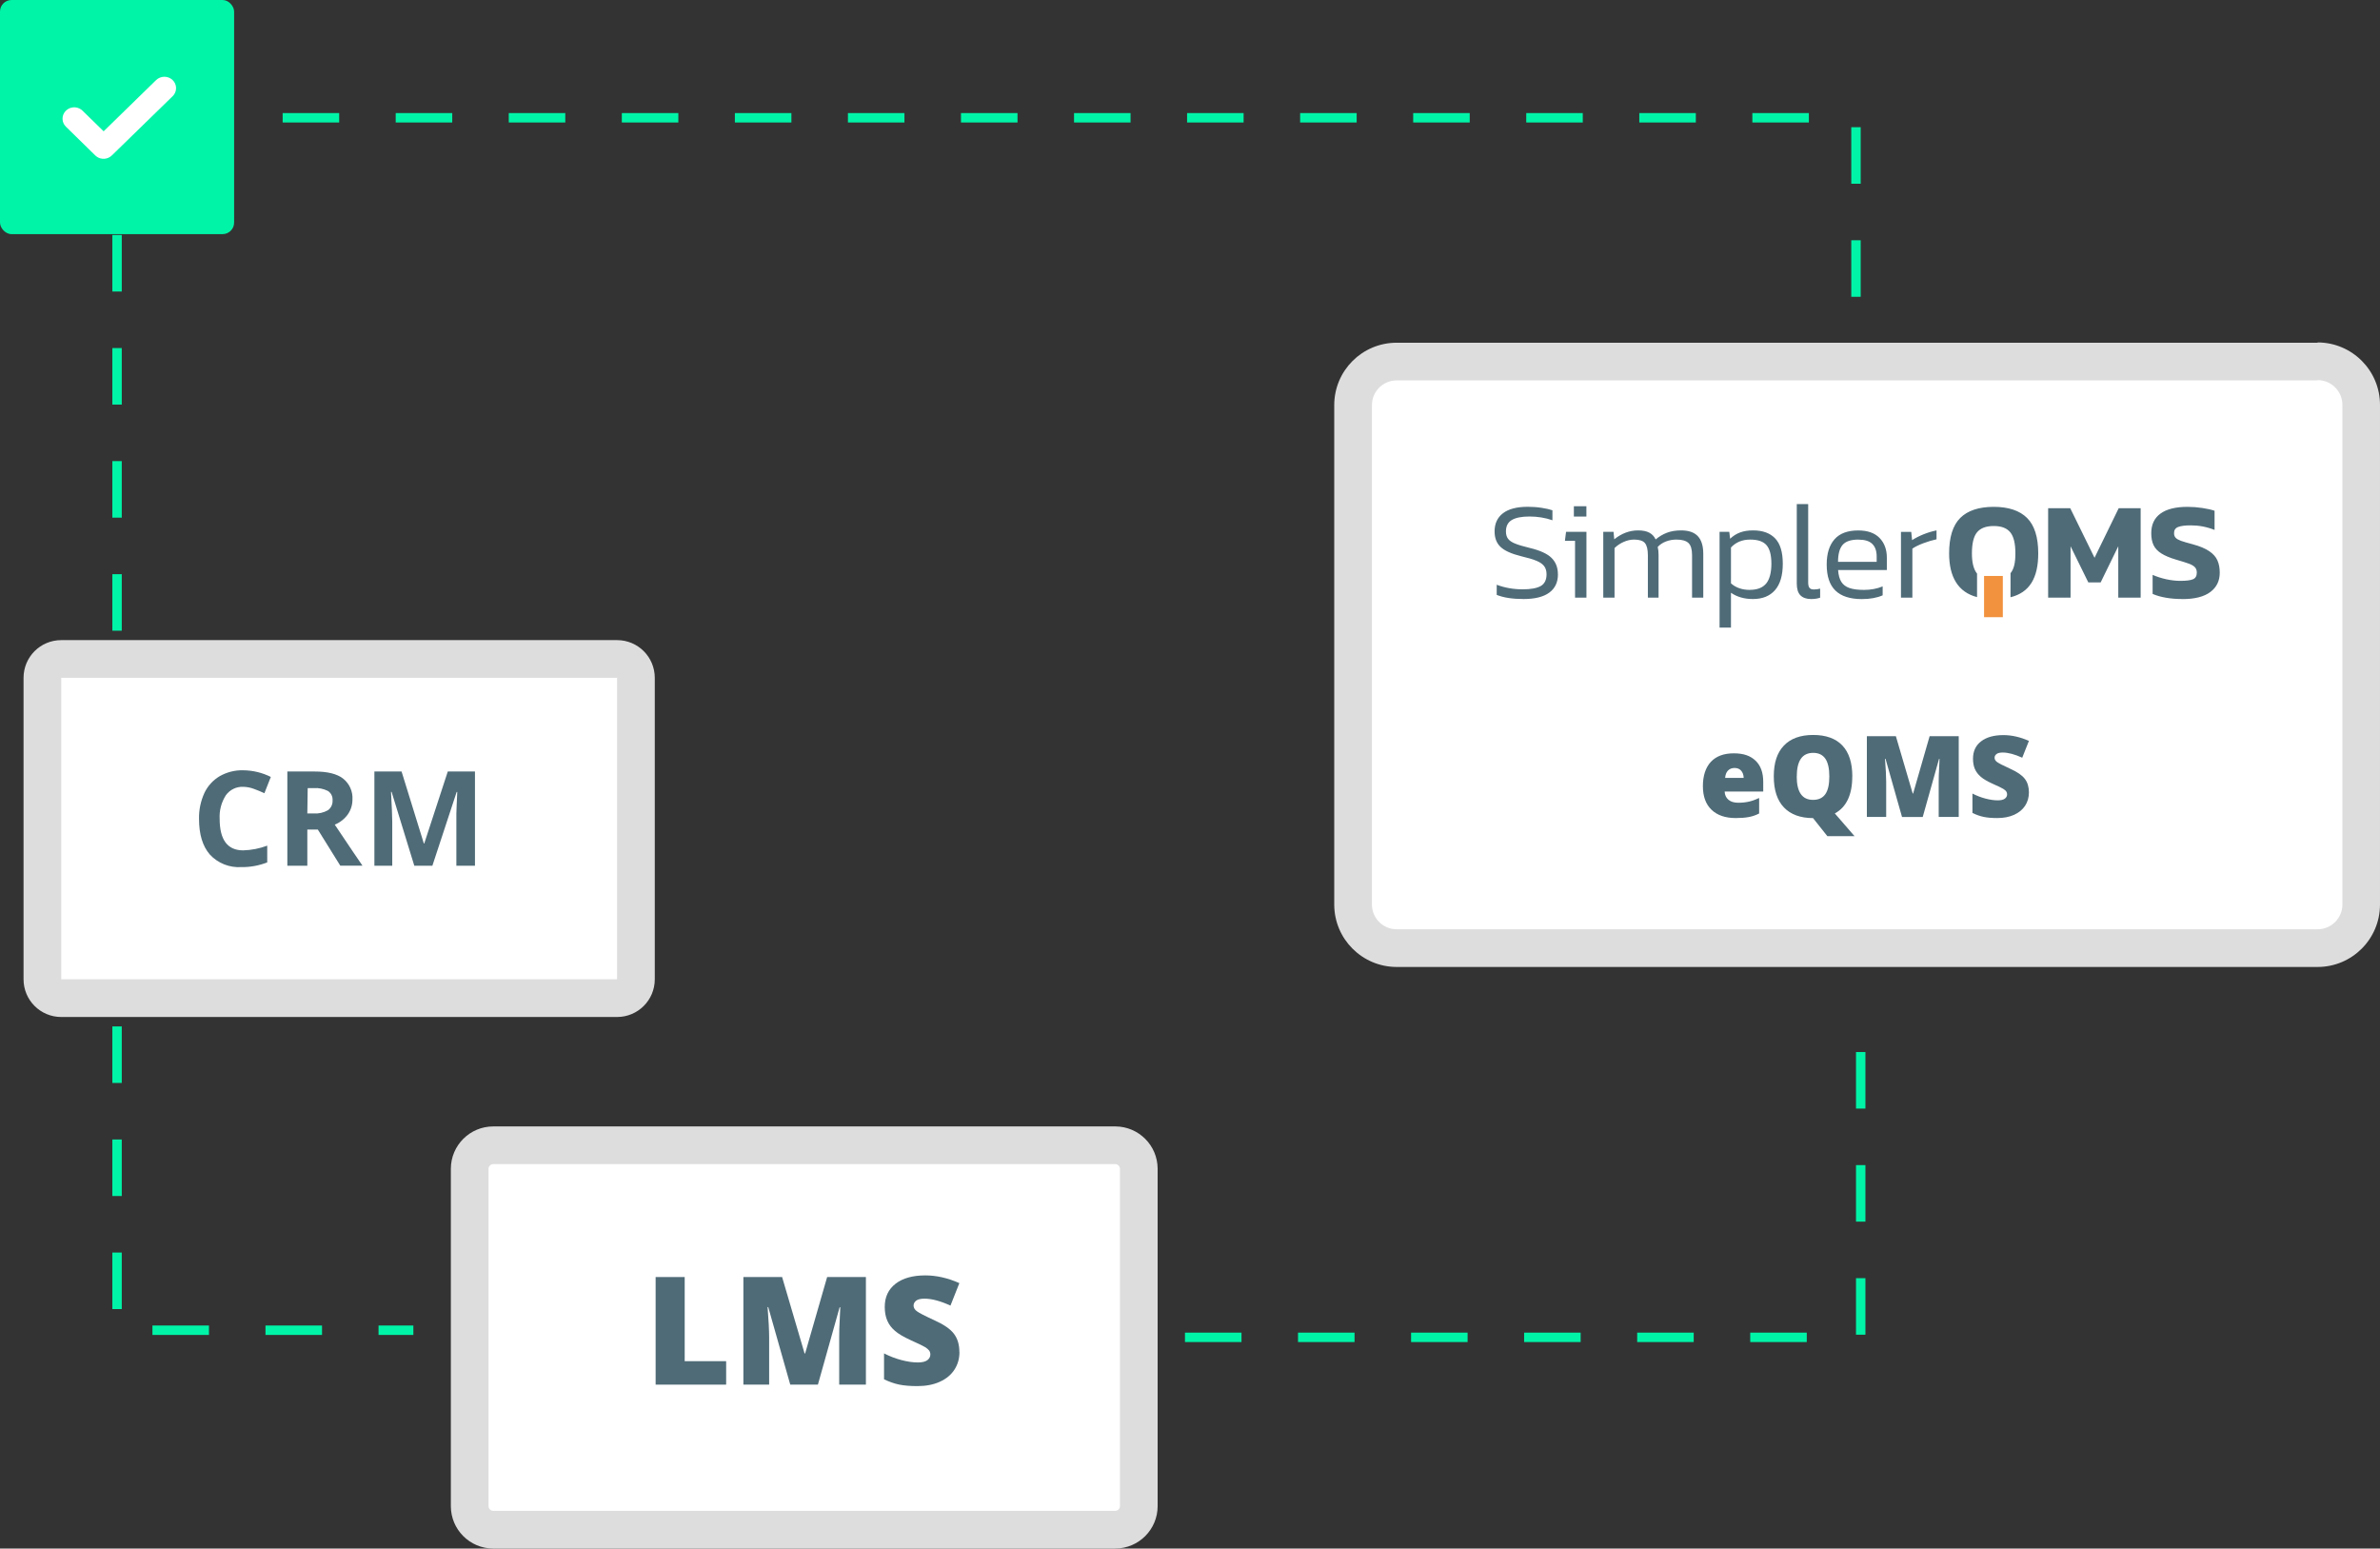 <?xml version="1.0" encoding="UTF-8"?> <svg xmlns="http://www.w3.org/2000/svg" xmlns:xlink="http://www.w3.org/1999/xlink" id="Layer_2" data-name="Layer 2" viewBox="0 0 505.24 328.71"><rect x="0" y="0" width="505.24" height="328.71" fill="#333333" stroke="none"/><defs><style> .cls-1 { fill: #ddd; } .cls-2 { fill: #fff; } .cls-3 { fill: #f2913e; } .cls-4 { fill: #00f4a7; } .cls-5 { clip-path: url(#clippath); } .cls-6 { fill: none; } .cls-7 { fill: #4f6b78; } .cls-8 { fill: #4f6b77; } </style><clipPath id="clippath"><rect class="cls-6" x="317.26" y="107" width="153.96" height="26.24"></rect></clipPath></defs><g id="Layer_1-2" data-name="Layer 1"><rect class="cls-2" x="287.24" y="76.69" width="214" height="124.54" rx="9.25" ry="9.25"></rect><path class="cls-1" d="M492,80.69c2.9,0,5.25,2.35,5.26,5.25v106.06c0,2.9-2.36,5.25-5.26,5.26h-195.51c-2.9,0-5.25-2.36-5.25-5.26V86c0-2.9,2.35-5.24,5.25-5.25h195.51m0-8h-195.51c-7.32,0-13.25,5.93-13.25,13.25v106c0,7.32,5.93,13.25,13.25,13.26h195.51c7.32-.01,13.24-5.94,13.24-13.26V86c.03-7.32-5.89-13.28-13.21-13.31-.01,0-.02,0-.03,0v.06Z"></path><rect class="cls-2" x="99.75" y="243.11" width="142" height="81.55" rx="4.96" ry="4.96"></rect><path class="cls-1" d="M236.8,247.11c.51,.03,.92,.44,.95,.95v71.65c0,.53-.42,.97-.95,1H104.71c-.55,0-1-.45-1-1v-71.65c.03-.53,.47-.95,1-.95H236.8m0-8H104.71c-4.95,0-8.97,4-9,8.95v71.65c0,4.97,4.03,9,9,9H236.8c4.95-.03,8.95-4.05,8.95-9v-71.65c-.03-4.93-4.02-8.92-8.95-8.95Z"></path><path class="cls-4" d="M87.75,283.37h-7.39v-2h7.39v2Zm-19.39,0h-12v-2h12v2Zm-24,0h-12v-2h12v2Zm-18.51-5.49h-2v-12h2v12Zm0-24h-2v-12h2v12Zm0-24h-2v-12h2v12Zm0-24h-2v-12h2v12Zm0-24h-2v-12h2v12Zm0-24h-2v-12h2v12Zm0-24h-2v-12h2v12Zm0-24h-2v-12h2v12Zm0-24h-2v-12h2v12Zm369.15-22.88h-2v-12h2v12Zm-369.15-1.12h-2v-12h2v12Zm369.15-22.88h-2v-12h2v12Zm-369.15-1.12h-2v-12h2v12Zm358.15-11.88h-12v-2h12v2Zm-24,0h-12v-2h12v2Zm-24,0h-12v-2h12v2Zm-24,0h-12v-2h12v2Zm-24,0h-12v-2h12v2Zm-24,0h-12v-2h12v2Zm-24,0h-12v-2h12v2Zm-24,0h-12v-2h12v2Zm-24,0h-12v-2h12v2Zm-24,0h-12v-2h12v2Zm-24,0h-12v-2h12v2Zm-24,0h-12v-2h12v2Zm-24,0h-12v-2h12v2Zm-24,0h-12v-2h12v2Zm-24,0h-12v-2h12v2Z"></path><rect class="cls-4" width="49.7" height="49.7" rx="2.45" ry="2.45"></rect><path class="cls-2" d="M20.51,33.23l-.28-.23-6.23-6.1c-.94-.9-.97-2.4-.07-3.34l.07-.07c.88-.85,2.24-.95,3.23-.24l.28,.24,4.49,4.38,11.14-10.87c.98-.94,2.53-.94,3.51,0,.87,.84,.97,2.19,.24,3.15l-.24,.27-12.91,12.58c-.88,.85-2.24,.95-3.23,.24h0Z"></path><path class="cls-4" d="M383.55,284.88h-12v-2h12v2Zm-24,0h-12v-2h12v2Zm-24,0h-12v-2h12v2Zm-24,0h-12v-2h12v2Zm-24,0h-12v-2h12v2Zm-24,0h-12v-2h12v2Zm132.45-1.56h-2v-12h2v12Zm0-24h-2v-12h2v12Zm0-24h-2v-12h2v12Z"></path><g><g class="cls-5"><path class="cls-7" d="M463.32,127.17c2.59,0,4.56-.5,5.9-1.5,1.34-1,2-2.37,2-4.1,0-1-.16-1.87-.49-2.61-.32-.74-.9-1.39-1.74-1.96-.84-.57-2.01-1.06-3.52-1.47-1.12-.29-1.94-.54-2.46-.72-.52-.19-.9-.4-1.14-.65-.24-.25-.35-.57-.35-.99,0-.65,.29-1.09,.88-1.31,.59-.23,1.48-.34,2.68-.34,1.73,0,3.41,.32,5.04,.97v-4.07c-.69-.24-1.56-.43-2.61-.59-1.05-.16-2.1-.24-3.14-.24-2.52,0-4.43,.48-5.73,1.43-1.31,.95-1.96,2.34-1.96,4.17,0,1.02,.17,1.87,.5,2.55,.33,.68,.88,1.26,1.64,1.74,.76,.48,1.79,.92,3.11,1.31,1.28,.37,2.2,.66,2.76,.87,.56,.21,.98,.45,1.25,.74,.28,.28,.41,.67,.41,1.16,0,.71-.27,1.17-.8,1.4-.53,.23-1.43,.34-2.71,.34-.94,0-1.94-.11-2.98-.34-1.04-.23-2-.54-2.89-.93v4.04c.79,.35,1.72,.62,2.82,.81,1.09,.19,2.26,.28,3.52,.28m-28.51-.29h4.75v-10.91l3.77,7.67h2.62l3.74-7.67v10.91h4.75v-18.99h-4.66l-5.13,10.52-5.16-10.52h-4.69v18.99Zm-8-.09c4.06-1,5.89-4.1,5.89-9.31,0-3.44-.79-5.94-2.37-7.52-1.58-1.57-3.95-2.36-7.09-2.36s-5.53,.79-7.1,2.36c-1.57,1.57-2.36,4.08-2.36,7.52,0,5.08,1.97,8.26,5.93,9.28v-4.99c-.74-.91-1.09-2.34-1.09-4.29,0-2.1,.36-3.6,1.09-4.48,.73-.88,1.91-1.33,3.54-1.33s2.78,.44,3.51,1.33c.73,.88,1.09,2.38,1.09,4.48,0,1.95-.29,3.29-1.03,4.2m-21.08-8.77h-2.18v13.97h2.42v-10.41c.57-.39,1.35-.78,2.34-1.15,.99-.37,1.92-.65,2.79-.83v-1.89c-.9,.18-1.82,.45-2.76,.83-.93,.37-1.74,.79-2.43,1.24l-.18-1.77Zm-11.2,1.65c1.34,0,2.31,.3,2.93,.91,.62,.61,.93,1.49,.93,2.65v1.15h-8.2c0-1.63,.32-2.83,.96-3.58,.64-.76,1.76-1.14,3.38-1.14m-4.33,6.46h10.35v-2.62c0-1.73-.52-3.13-1.55-4.19-1.03-1.06-2.54-1.59-4.53-1.59-2.26,0-3.94,.63-5.04,1.89-1.1,1.26-1.65,3.04-1.65,5.34,0,2.5,.62,4.34,1.86,5.54,1.24,1.2,3.11,1.8,5.6,1.8,1.75,0,3.22-.27,4.42-.8v-1.89c-1.2,.49-2.52,.74-3.95,.74-1.3,0-2.33-.13-3.1-.4-.77-.27-1.34-.7-1.72-1.3-.38-.6-.61-1.44-.69-2.52m-8.77-14v16.86c0,1.16,.26,2,.78,2.52,.52,.52,1.27,.78,2.26,.78,.77,0,1.41-.1,1.92-.29v-1.92c-.43,.12-.87,.18-1.33,.18s-.74-.11-.93-.34c-.19-.23-.28-.62-.28-1.19v-16.6h-2.42Zm-9.96,18.22c-1.63,0-2.97-.46-4.01-1.39v-7.61c1.04-1.12,2.4-1.68,4.07-1.68s2.79,.4,3.48,1.19c.69,.8,1.03,2.11,1.03,3.94s-.37,3.31-1.11,4.2c-.74,.89-1.89,1.34-3.46,1.34m6.99-5.54c0-2.46-.54-4.25-1.62-5.38-1.08-1.13-2.64-1.7-4.69-1.7-1.04,0-1.95,.14-2.73,.43-.78,.28-1.49,.73-2.14,1.34l-.18-1.47h-2.06v20.34h2.42v-7.4c1.28,.88,2.83,1.33,4.66,1.33,2.02,0,3.59-.63,4.69-1.89,1.1-1.26,1.65-3.12,1.65-5.6m-16.88,7.19v-9.29c0-1.69-.39-2.94-1.16-3.76-.78-.82-1.96-1.22-3.55-1.22-1.14,0-2.14,.17-3.01,.5-.87,.33-1.66,.81-2.39,1.42-.29-.63-.74-1.11-1.33-1.43-.59-.32-1.39-.49-2.39-.49-1.81,0-3.5,.63-5.07,1.89l-.15-1.59h-2.18v13.97h2.39v-10.52c.57-.55,1.22-.99,1.95-1.31,.73-.32,1.46-.49,2.21-.49,1.12,0,1.89,.25,2.3,.75,.41,.5,.62,1.36,.62,2.58v8.99h2.27v-9.05c0-.65-.06-1.22-.18-1.71,.47-.51,1.06-.9,1.75-1.16,.7-.27,1.44-.4,2.23-.4,1.18,0,2.02,.24,2.54,.72,.51,.48,.77,1.33,.77,2.55v9.05h2.39Zm-24.8-13.97h-4.33l-.24,1.92h2.15v12.06h2.42v-13.97Zm-6.06,9.02c0-1.42-.44-2.57-1.33-3.46-.88-.89-2.44-1.61-4.66-2.14-1.38-.33-2.41-.64-3.11-.93-.7-.28-1.19-.62-1.49-1.02-.29-.39-.44-.91-.44-1.56,0-1.12,.42-1.93,1.25-2.42,.84-.49,2.09-.74,3.76-.74s3.37,.27,4.86,.8v-2.12c-.57-.2-1.33-.37-2.28-.52-.95-.15-1.94-.22-2.96-.22-2.32,0-4.07,.46-5.26,1.37-1.19,.91-1.78,2.2-1.78,3.85,0,1.4,.42,2.5,1.27,3.3,.84,.81,2.31,1.46,4.39,1.98,1.42,.33,2.49,.65,3.23,.96,.74,.31,1.28,.68,1.62,1.12,.34,.44,.52,1.03,.52,1.75,0,1.18-.41,2-1.22,2.48-.82,.47-2.1,.71-3.85,.71-1.95,0-3.78-.32-5.51-.97v2.15c1.45,.59,3.36,.88,5.72,.88s4.21-.45,5.44-1.36c1.23-.9,1.84-2.2,1.84-3.89"></path></g><rect class="cls-3" x="421.19" y="122.26" width="3.98" height="8.75"></rect><rect class="cls-7" x="334.11" y="107.46" width="2.66" height="2.19"></rect></g><g><path class="cls-8" d="M139.18,293.92v-22.84h6.17v17.86h8.8v4.98h-14.97Z"></path><path class="cls-8" d="M167.76,293.92l-4.67-16.45h-.14c.22,2.8,.33,4.98,.33,6.53v9.92h-5.47v-22.84h8.22l4.77,16.22h.12l4.67-16.22h8.23v22.84h-5.67v-10.02c0-.52,0-1.1,.02-1.73,.02-.63,.09-2.19,.21-4.67h-.14l-4.61,16.42h-5.88Z"></path><path class="cls-8" d="M203.68,286.99c0,1.42-.36,2.67-1.08,3.77-.72,1.1-1.75,1.95-3.11,2.56-1.35,.61-2.94,.91-4.77,.91-1.52,0-2.8-.11-3.83-.32s-2.1-.59-3.22-1.12v-5.5c1.18,.6,2.4,1.08,3.67,1.41,1.27,.34,2.44,.51,3.5,.51,.92,0,1.59-.16,2.02-.48,.43-.32,.64-.73,.64-1.23,0-.31-.09-.59-.26-.82s-.45-.47-.83-.71c-.38-.24-1.39-.73-3.04-1.47-1.49-.68-2.61-1.33-3.35-1.97-.75-.63-1.3-1.36-1.66-2.19-.36-.82-.54-1.8-.54-2.92,0-2.1,.77-3.74,2.3-4.92,1.53-1.18,3.64-1.77,6.31-1.77,2.36,0,4.78,.55,7.23,1.64l-1.89,4.77c-2.14-.98-3.98-1.47-5.53-1.47-.8,0-1.39,.14-1.75,.42-.36,.28-.55,.63-.55,1.05,0,.45,.23,.85,.7,1.2,.46,.35,1.72,1,3.77,1.94,1.97,.89,3.34,1.84,4.1,2.85,.77,1.02,1.15,2.29,1.15,3.84Z"></path></g><g><path class="cls-8" d="M368.48,173.65c-2.21,0-3.93-.59-5.15-1.76s-1.83-2.85-1.83-5.02,.57-3.96,1.7-5.16,2.75-1.8,4.85-1.8,3.54,.52,4.63,1.56,1.63,2.54,1.63,4.51v2.04h-8.19c.03,.74,.3,1.32,.81,1.75s1.21,.63,2.09,.63c.8,0,1.54-.08,2.22-.23s1.41-.41,2.2-.78v3.29c-.72,.37-1.46,.62-2.23,.76s-1.68,.21-2.74,.21Zm-.27-10.63c-.54,0-.99,.17-1.35,.51s-.58,.87-.64,1.6h3.94c-.02-.64-.2-1.15-.54-1.54s-.81-.57-1.4-.57Z"></path><path class="cls-8" d="M393.21,164.82c0,3.88-1.23,6.5-3.7,7.85l4.18,4.82h-5.77l-3.02-3.81h-.01v-.02h-.01c-2.69-.01-4.75-.77-6.18-2.27s-2.15-3.7-2.15-6.59,.71-5.03,2.14-6.53,3.5-2.26,6.22-2.26,4.79,.75,6.2,2.24,2.11,3.68,2.11,6.57Zm-11.79,0c0,3.31,1.15,4.97,3.46,4.97,1.17,0,2.04-.4,2.61-1.21s.85-2.06,.85-3.76-.29-2.97-.86-3.79-1.43-1.22-2.57-1.22c-2.32,0-3.48,1.67-3.48,5.02Z"></path><path class="cls-8" d="M403.77,173.41l-3.5-12.34h-.11c.16,2.1,.25,3.73,.25,4.9v7.44h-4.1v-17.13h6.16l3.57,12.16h.09l3.5-12.16h6.18v17.13h-4.25v-7.51c0-.39,0-.82,.02-1.3s.06-1.64,.16-3.5h-.11l-3.46,12.32h-4.41Z"></path><path class="cls-8" d="M430.71,168.21c0,1.06-.27,2.01-.81,2.83s-1.32,1.46-2.33,1.92c-1.02,.46-2.21,.69-3.57,.69-1.14,0-2.1-.08-2.87-.24s-1.58-.44-2.41-.84v-4.12c.88,.45,1.8,.81,2.75,1.06s1.83,.38,2.62,.38c.69,0,1.19-.12,1.51-.36s.48-.54,.48-.92c0-.23-.06-.44-.19-.62s-.34-.35-.62-.53-1.04-.55-2.28-1.1c-1.12-.51-1.96-1-2.51-1.48s-.97-1.02-1.24-1.64-.4-1.35-.4-2.19c0-1.58,.57-2.81,1.72-3.69s2.73-1.32,4.73-1.32c1.77,0,3.58,.41,5.42,1.23l-1.42,3.57c-1.6-.73-2.98-1.1-4.15-1.1-.6,0-1.04,.11-1.31,.32s-.41,.47-.41,.79c0,.34,.17,.64,.52,.9s1.29,.75,2.83,1.45c1.48,.66,2.5,1.38,3.08,2.14s.86,1.72,.86,2.88Z"></path></g><rect class="cls-2" x="9" y="139.88" width="126" height="72" rx="4" ry="4"></rect><path class="cls-1" d="M131,143.88v64H13v-64h118m0-8H13c-4.42,0-8,3.58-8,8v64c0,4.42,3.58,8,8,8h118c4.42,0,8-3.58,8-8v-64c0-4.42-3.58-8-8-8Z"></path><path class="cls-8" d="M51.65,167.02c-1.46-.07-2.86,.61-3.71,1.8-.95,1.49-1.41,3.24-1.31,5,0,4.46,1.67,6.69,5,6.69,1.74-.05,3.47-.39,5.1-1v3.55c-1.75,.69-3.62,1.03-5.5,1-2.51,.16-4.96-.81-6.67-2.65-1.54-1.76-2.31-4.29-2.31-7.59-.04-1.89,.35-3.75,1.13-5.47,.7-1.5,1.84-2.75,3.26-3.59,1.52-.86,3.25-1.3,5-1.25,2.03,.02,4.03,.5,5.85,1.41l-1.36,3.46c-.75-.35-1.5-.66-2.25-.93-.71-.27-1.47-.41-2.23-.43Z"></path><path class="cls-8" d="M65.24,176.1v7.67h-4.24v-20h5.82c2.72,0,4.72,.5,6,1.49,1.37,1.08,2.12,2.76,2,4.5,0,1.13-.35,2.22-1,3.14-.7,.96-1.65,1.7-2.75,2.15,3.01,4.5,4.97,7.4,5.88,8.71h-4.71l-4.77-7.67h-2.23Zm0-3.43h1.36c1.04,.08,2.09-.16,3-.67,.68-.48,1.05-1.28,1-2.11,.06-.8-.32-1.57-1-2-.93-.46-1.96-.67-3-.6h-1.28l-.08,5.38Z"></path><path class="cls-8" d="M87.95,183.77l-4.82-15.68h-.12c.17,3.19,.26,5.32,.26,6.39v9.29h-3.79v-20h5.77l4.73,15.29h.08l5-15.29h5.77v20h-3.95v-11c0-.54,.08-2.14,.19-4.65h-.13l-5.15,15.65h-3.84Z"></path></g></svg> 